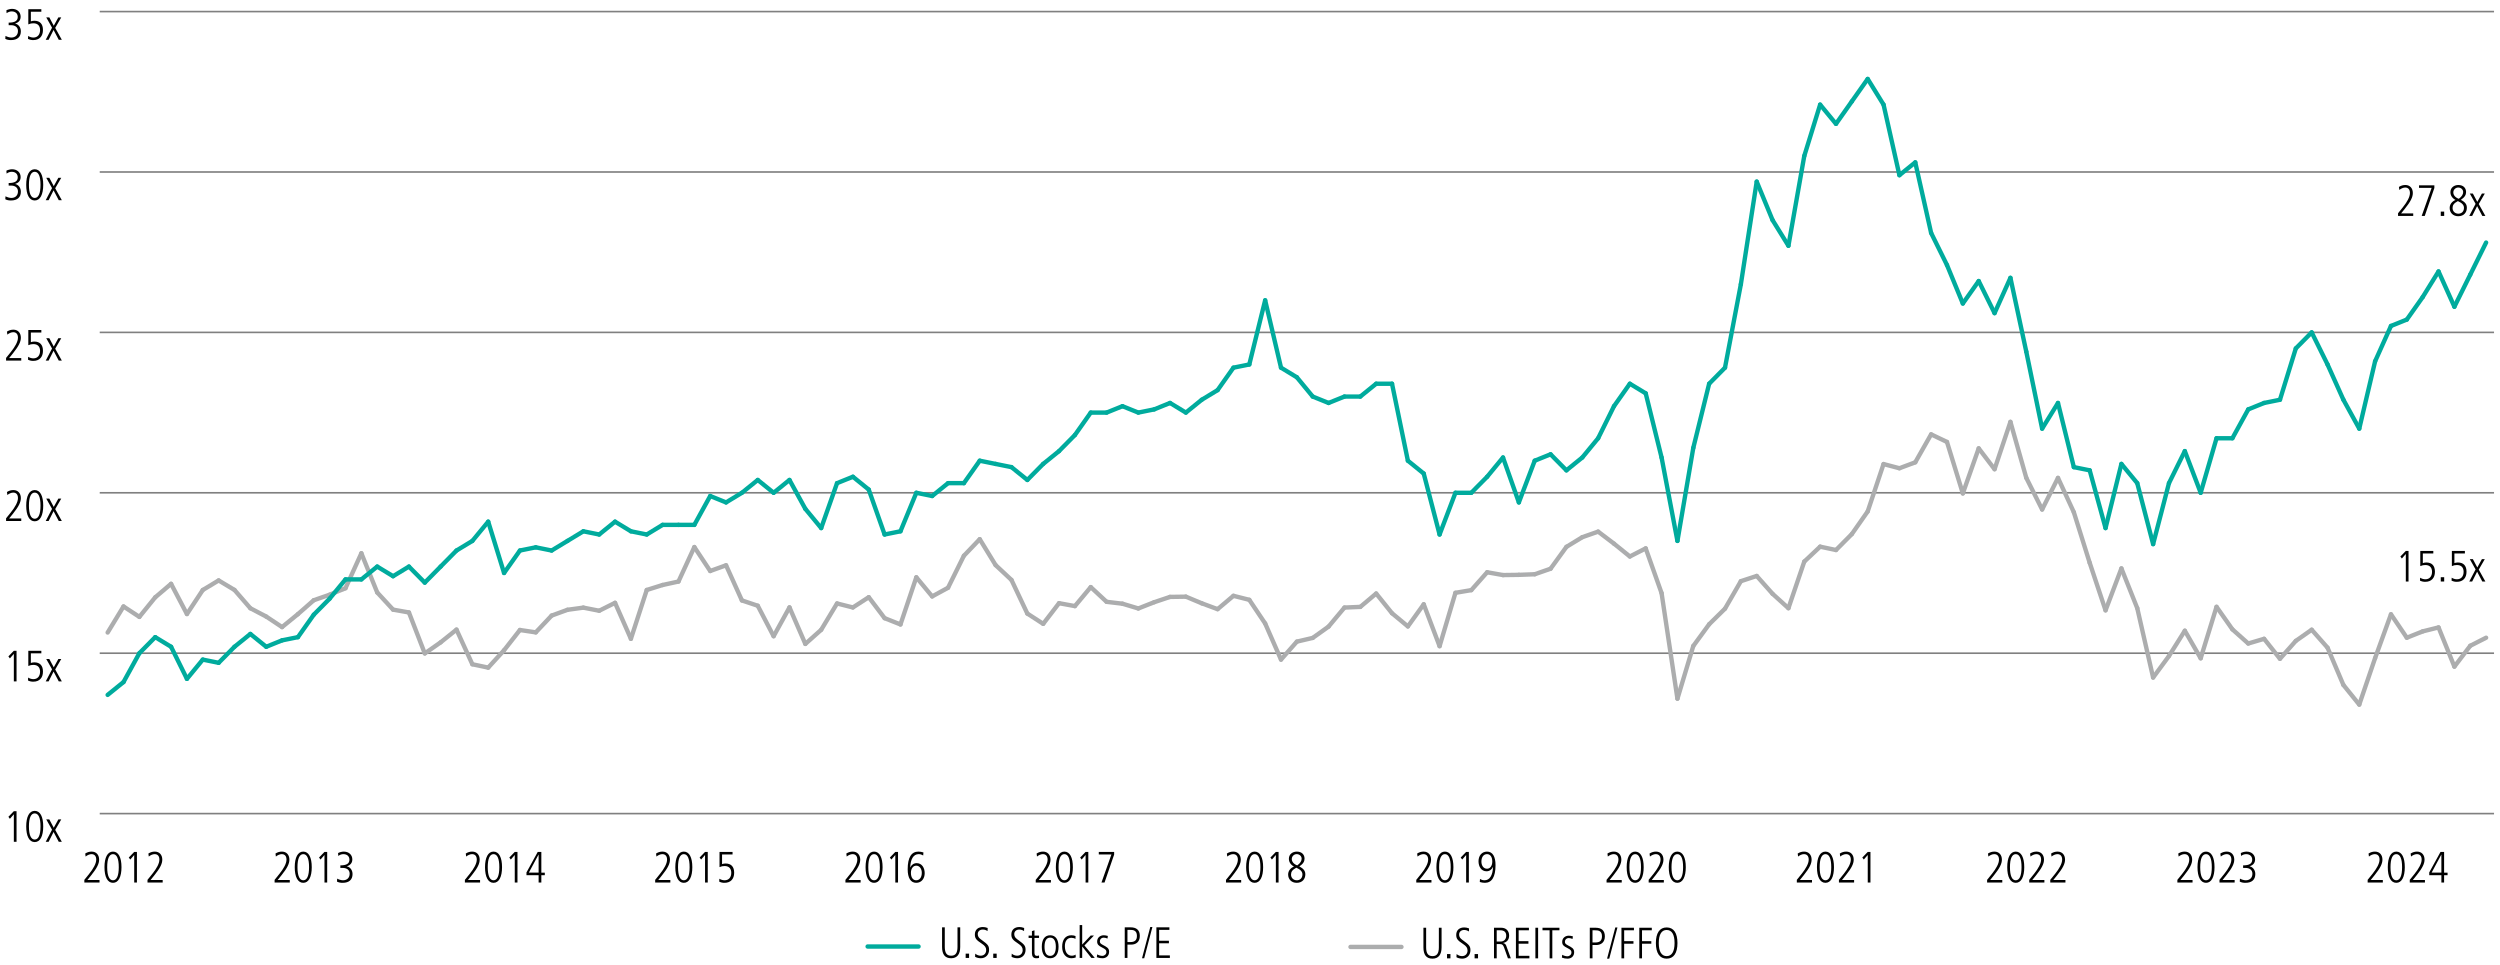 <?xml version="1.0" encoding="utf-8"?>
<!-- Generator: Adobe Illustrator 27.8.0, SVG Export Plug-In . SVG Version: 6.00 Build 0)  -->
<svg version="1.1" id="Left" xmlns="http://www.w3.org/2000/svg" xmlns:xlink="http://www.w3.org/1999/xlink" x="0px" y="0px"
	 viewBox="0 0 1140 440.23" style="enable-background:new 0 0 1140 440.23;" xml:space="preserve">
<style type="text/css">
	.st0{fill:none;stroke:#808080;stroke-width:0.75;stroke-miterlimit:10;}
	.st1{fill:none;}
	.st2{fill:none;stroke:#ACADAE;stroke-width:2;stroke-linecap:round;stroke-miterlimit:10;}
	.st3{fill:none;stroke:#00AB9D;stroke-width:2;stroke-linecap:round;stroke-miterlimit:10;}
</style>
<g>
	<line class="st0" x1="45.47" y1="371" x2="1137.28" y2="371"/>
	<g>
		<path d="M6.31,383.86v-12.56l-1.8,2.08l-0.68-0.92l2.48-2.56h1.24v13.96H6.31z"/>
		<path d="M11.95,376.87c0-4.42,1.38-7.12,3.88-7.12c2.54,0,3.88,2.72,3.88,7.12s-1.38,7.12-3.88,7.12
			C13.33,383.99,11.95,381.27,11.95,376.87z M18.47,376.87c0-3.92-0.9-5.96-2.64-5.96c-1.68,0-2.64,1.98-2.64,5.96
			c0,3.94,0.96,5.96,2.64,5.96C17.53,382.83,18.47,380.81,18.47,376.87z"/>
		<path d="M26.79,383.86l-2.36-4.48l-2.26,4.48h-1.32l2.88-5.5l-2.64-4.7h1.4l2.02,3.8l2.1-3.8h1.32l-2.76,4.78l3.02,5.42H26.79z"/>
	</g>
	<g>
		<path d="M6.31,310.71v-12.56l-1.8,2.08l-0.68-0.92l2.48-2.56h1.24v13.96H6.31z"/>
		<path d="M12.83,308.97c0.74,0.48,1.6,0.72,2.4,0.72c1.9,0,3.04-1.34,3.04-3.42c0-1.9-1.04-3.08-3.04-3.08
			c-0.82,0-1.44,0.12-2.32,0.5v-6.94h5.94v1.16h-4.78v4.4c0.38-0.14,0.98-0.28,1.54-0.28c2.62,0,3.98,1.46,3.98,4.24
			c0,2.82-1.62,4.58-4.42,4.58c-0.86,0-1.48-0.12-2.4-0.54L12.83,308.97z"/>
		<path d="M26.79,310.71l-2.36-4.48l-2.26,4.48h-1.32l2.88-5.5l-2.64-4.7h1.4l2.02,3.8l2.1-3.8h1.32l-2.76,4.78l3.02,5.42H26.79z"/>
	</g>
	<g>
		<path d="M2.77,237.57v-1.22l2.16-2.68c1.98-2.46,3.26-4.76,3.26-6.54c0-1.6-0.76-2.5-2.18-2.5c-0.86,0-1.92,0.48-2.66,1.1
			l-0.18-1.38c0.96-0.62,1.92-0.88,2.94-0.88c2.1,0,3.4,1.5,3.4,3.66c0,1.76-0.86,3.72-3.58,7.1l-1.76,2.18h5.52v1.16H2.77z"/>
		<path d="M11.95,230.59c0-4.42,1.38-7.12,3.88-7.12c2.54,0,3.88,2.72,3.88,7.12s-1.38,7.12-3.88,7.12
			C13.33,237.71,11.95,234.99,11.95,230.59z M18.47,230.59c0-3.92-0.9-5.96-2.64-5.96c-1.68,0-2.64,1.98-2.64,5.96
			c0,3.94,0.96,5.96,2.64,5.96C17.53,236.55,18.47,234.53,18.47,230.59z"/>
		<path d="M26.79,237.57l-2.36-4.48l-2.26,4.48h-1.32l2.88-5.5l-2.64-4.7h1.4l2.02,3.8l2.1-3.8h1.32l-2.76,4.78l3.02,5.42H26.79z"/>
	</g>
	<g>
		<path d="M2.77,164.43v-1.22l2.16-2.68c1.98-2.46,3.26-4.76,3.26-6.54c0-1.6-0.76-2.5-2.18-2.5c-0.86,0-1.92,0.48-2.66,1.1
			l-0.18-1.38c0.96-0.62,1.92-0.88,2.94-0.88c2.1,0,3.4,1.5,3.4,3.66c0,1.76-0.86,3.72-3.58,7.1l-1.76,2.18h5.52v1.16H2.77z"/>
		<path d="M12.83,162.69c0.74,0.48,1.6,0.72,2.4,0.72c1.9,0,3.04-1.34,3.04-3.42c0-1.9-1.04-3.08-3.04-3.08
			c-0.82,0-1.44,0.12-2.32,0.5v-6.94h5.94v1.16h-4.78v4.4c0.38-0.14,0.98-0.28,1.54-0.28c2.62,0,3.98,1.46,3.98,4.24
			c0,2.82-1.62,4.58-4.42,4.58c-0.86,0-1.48-0.12-2.4-0.54L12.83,162.69z"/>
		<path d="M26.79,164.43l-2.36-4.48l-2.26,4.48h-1.32l2.88-5.5l-2.64-4.7h1.4l2.02,3.8l2.1-3.8h1.32l-2.76,4.78l3.02,5.42H26.79z"/>
	</g>
	<g>
		<path d="M2.51,89.5c0.62,0.38,1.82,0.76,2.62,0.76c1.84,0,3.06-1.1,3.06-3c0-1.66-1.24-2.64-3.18-2.64H3.95v-1.16
			c2.96,0,4.14-0.9,4.14-2.6c0-1.42-0.94-2.52-2.78-2.52c-0.78,0-1.56,0.28-2.3,0.82l-0.1-1.32c0.48-0.32,1.78-0.66,2.58-0.66
			c2.42,0,3.92,1.54,3.92,3.56c0,1.52-0.8,2.62-2.5,3.12v0.04c1.46,0.28,2.6,1.7,2.6,3.52c0,2.56-1.58,4-4.52,4
			c-0.98,0-1.76-0.14-2.58-0.56L2.51,89.5z"/>
		<path d="M11.95,84.3c0-4.42,1.38-7.12,3.88-7.12c2.54,0,3.88,2.72,3.88,7.12s-1.38,7.12-3.88,7.12
			C13.33,91.42,11.95,88.7,11.95,84.3z M18.47,84.3c0-3.92-0.9-5.96-2.64-5.96c-1.68,0-2.64,1.98-2.64,5.96
			c0,3.94,0.96,5.96,2.64,5.96C17.53,90.26,18.47,88.24,18.47,84.3z"/>
		<path d="M26.79,91.28l-2.36-4.48l-2.26,4.48h-1.32l2.88-5.5l-2.64-4.7h1.4l2.02,3.8l2.1-3.8h1.32l-2.76,4.78l3.02,5.42H26.79z"/>
	</g>
	<g>
		<path d="M2.51,16.36c0.62,0.38,1.82,0.76,2.62,0.76c1.84,0,3.06-1.1,3.06-3c0-1.66-1.24-2.64-3.18-2.64H3.95v-1.16
			c2.96,0,4.14-0.9,4.14-2.6c0-1.42-0.94-2.52-2.78-2.52c-0.78,0-1.56,0.28-2.3,0.82L2.91,4.7c0.48-0.32,1.78-0.66,2.58-0.66
			c2.42,0,3.92,1.54,3.92,3.56c0,1.52-0.8,2.62-2.5,3.12v0.04c1.46,0.28,2.6,1.7,2.6,3.52c0,2.56-1.58,4-4.52,4
			c-0.98,0-1.76-0.14-2.58-0.56L2.51,16.36z"/>
		<path d="M12.83,16.4c0.74,0.48,1.6,0.72,2.4,0.72c1.9,0,3.04-1.34,3.04-3.42c0-1.9-1.04-3.08-3.04-3.08
			c-0.82,0-1.44,0.12-2.32,0.5V4.18h5.94v1.16h-4.78v4.4c0.38-0.14,0.98-0.28,1.54-0.28c2.62,0,3.98,1.46,3.98,4.24
			c0,2.82-1.62,4.58-4.42,4.58c-0.86,0-1.48-0.12-2.4-0.54L12.83,16.4z"/>
		<path d="M26.79,18.14l-2.36-4.48l-2.26,4.48h-1.32l2.88-5.5l-2.64-4.7h1.4l2.02,3.8l2.1-3.8h1.32l-2.76,4.78l3.02,5.42H26.79z"/>
	</g>
	<line class="st0" x1="45.47" y1="297.86" x2="1137.28" y2="297.86"/>
	<line class="st0" x1="45.47" y1="224.71" x2="1137.28" y2="224.71"/>
	<line class="st0" x1="45.47" y1="151.57" x2="1137.28" y2="151.57"/>
	<line class="st0" x1="45.47" y1="78.43" x2="1137.28" y2="78.43"/>
	<line class="st0" x1="45.47" y1="5.28" x2="1137.28" y2="5.28"/>
	<line class="st2" x1="615.83" y1="431.8" x2="639.06" y2="431.8"/>
	<line class="st2" x1="56.32" y1="276.55" x2="49.09" y2="288.43"/>
	<line class="st2" x1="63.55" y1="281.3" x2="56.32" y2="276.55"/>
	<line class="st2" x1="70.78" y1="272.38" x2="63.55" y2="281.3"/>
	<line class="st2" x1="78.01" y1="266.23" x2="70.78" y2="272.38"/>
	<line class="st2" x1="85.24" y1="280" x2="78.01" y2="266.23"/>
	<line class="st2" x1="92.47" y1="269.04" x2="85.24" y2="280"/>
	<line class="st2" x1="99.7" y1="264.68" x2="92.47" y2="269.04"/>
	<line class="st2" x1="106.93" y1="269.03" x2="99.7" y2="264.68"/>
	<line class="st2" x1="114.16" y1="277.36" x2="106.93" y2="269.03"/>
	<line class="st2" x1="121.39" y1="281.15" x2="114.16" y2="277.36"/>
	<line class="st2" x1="128.62" y1="285.95" x2="121.39" y2="281.15"/>
	<line class="st2" x1="135.85" y1="280.04" x2="128.62" y2="285.95"/>
	<line class="st2" x1="143.08" y1="273.7" x2="135.85" y2="280.04"/>
	<line class="st2" x1="150.31" y1="271.19" x2="143.08" y2="273.7"/>
	<line class="st2" x1="157.54" y1="268.23" x2="150.31" y2="271.19"/>
	<line class="st2" x1="164.78" y1="252.29" x2="157.54" y2="268.23"/>
	<line class="st2" x1="172.01" y1="270.16" x2="164.78" y2="252.29"/>
	<line class="st2" x1="179.24" y1="277.99" x2="172.01" y2="270.16"/>
	<line class="st2" x1="186.47" y1="279.28" x2="179.24" y2="277.99"/>
	<line class="st2" x1="193.7" y1="297.96" x2="186.47" y2="279.28"/>
	<line class="st2" x1="200.93" y1="292.91" x2="193.7" y2="297.96"/>
	<line class="st2" x1="208.16" y1="287.11" x2="200.93" y2="292.91"/>
	<line class="st2" x1="215.39" y1="302.9" x2="208.16" y2="287.11"/>
	<line class="st2" x1="222.62" y1="304.43" x2="215.39" y2="302.9"/>
	<line class="st2" x1="229.85" y1="296.51" x2="222.62" y2="304.43"/>
	<line class="st2" x1="237.08" y1="287.28" x2="229.85" y2="296.51"/>
	<line class="st2" x1="244.31" y1="288.36" x2="237.08" y2="287.28"/>
	<line class="st2" x1="251.54" y1="280.71" x2="244.31" y2="288.36"/>
	<line class="st2" x1="258.77" y1="278.07" x2="251.54" y2="280.71"/>
	<line class="st2" x1="266" y1="277.08" x2="258.77" y2="278.07"/>
	<line class="st2" x1="273.23" y1="278.5" x2="266" y2="277.08"/>
	<line class="st2" x1="280.46" y1="274.89" x2="273.23" y2="278.5"/>
	<line class="st2" x1="287.69" y1="291.3" x2="280.46" y2="274.89"/>
	<line class="st2" x1="294.92" y1="269.03" x2="287.69" y2="291.3"/>
	<line class="st2" x1="302.15" y1="266.76" x2="294.92" y2="269.03"/>
	<line class="st2" x1="309.38" y1="265.18" x2="302.15" y2="266.76"/>
	<line class="st2" x1="316.62" y1="249.46" x2="309.38" y2="265.18"/>
	<line class="st2" x1="323.85" y1="260.38" x2="316.62" y2="249.46"/>
	<line class="st2" x1="331.08" y1="257.77" x2="323.85" y2="260.38"/>
	<line class="st2" x1="338.31" y1="273.79" x2="331.08" y2="257.77"/>
	<line class="st2" x1="345.54" y1="276.22" x2="338.31" y2="273.79"/>
	<line class="st2" x1="352.77" y1="290.11" x2="345.54" y2="276.22"/>
	<line class="st2" x1="360" y1="276.97" x2="352.77" y2="290.11"/>
	<line class="st2" x1="367.23" y1="293.63" x2="360" y2="276.97"/>
	<line class="st2" x1="374.46" y1="287.19" x2="367.23" y2="293.63"/>
	<line class="st2" x1="381.69" y1="275.18" x2="374.46" y2="287.19"/>
	<line class="st2" x1="388.92" y1="277" x2="381.69" y2="275.18"/>
	<line class="st2" x1="396.15" y1="272.32" x2="388.92" y2="277"/>
	<line class="st2" x1="403.38" y1="281.88" x2="396.15" y2="272.32"/>
	<line class="st2" x1="410.61" y1="284.75" x2="403.38" y2="281.88"/>
	<line class="st2" x1="417.84" y1="263.25" x2="410.61" y2="284.75"/>
	<line class="st2" x1="425.07" y1="271.96" x2="417.84" y2="263.25"/>
	<line class="st2" x1="432.3" y1="268.02" x2="425.07" y2="271.96"/>
	<line class="st2" x1="439.53" y1="253.43" x2="432.3" y2="268.02"/>
	<line class="st2" x1="446.76" y1="245.87" x2="439.53" y2="253.43"/>
	<line class="st2" x1="453.99" y1="257.68" x2="446.76" y2="245.87"/>
	<line class="st2" x1="461.23" y1="264.46" x2="453.99" y2="257.68"/>
	<line class="st2" x1="468.46" y1="279.78" x2="461.23" y2="264.46"/>
	<line class="st2" x1="475.69" y1="284.47" x2="468.46" y2="279.78"/>
	<line class="st2" x1="482.92" y1="275.05" x2="475.69" y2="284.47"/>
	<line class="st2" x1="490.15" y1="276.38" x2="482.92" y2="275.05"/>
	<line class="st2" x1="497.38" y1="267.72" x2="490.15" y2="276.38"/>
	<line class="st2" x1="504.61" y1="274.43" x2="497.38" y2="267.72"/>
	<line class="st2" x1="511.84" y1="275.29" x2="504.61" y2="274.43"/>
	<line class="st2" x1="519.07" y1="277.46" x2="511.84" y2="275.29"/>
	<line class="st2" x1="526.3" y1="274.61" x2="519.07" y2="277.46"/>
	<line class="st2" x1="533.53" y1="272.19" x2="526.3" y2="274.61"/>
	<line class="st2" x1="540.76" y1="272.08" x2="533.53" y2="272.19"/>
	<line class="st2" x1="547.99" y1="275.1" x2="540.76" y2="272.08"/>
	<line class="st2" x1="555.22" y1="277.78" x2="547.99" y2="275.1"/>
	<line class="st2" x1="562.45" y1="271.69" x2="555.22" y2="277.78"/>
	<line class="st2" x1="569.68" y1="273.52" x2="562.45" y2="271.69"/>
	<line class="st2" x1="576.91" y1="284.3" x2="569.68" y2="273.52"/>
	<line class="st2" x1="584.14" y1="300.78" x2="576.91" y2="284.3"/>
	<line class="st2" x1="591.37" y1="292.58" x2="584.14" y2="300.78"/>
	<line class="st2" x1="598.6" y1="290.89" x2="591.37" y2="292.58"/>
	<line class="st2" x1="605.83" y1="285.72" x2="598.6" y2="290.89"/>
	<line class="st2" x1="613.07" y1="277.05" x2="605.83" y2="285.72"/>
	<line class="st2" x1="620.3" y1="276.74" x2="613.07" y2="277.05"/>
	<line class="st2" x1="627.53" y1="270.65" x2="620.3" y2="276.74"/>
	<line class="st2" x1="634.76" y1="279.64" x2="627.53" y2="270.65"/>
	<line class="st2" x1="641.99" y1="285.64" x2="634.76" y2="279.64"/>
	<line class="st2" x1="649.22" y1="275.56" x2="641.99" y2="285.64"/>
	<line class="st2" x1="656.45" y1="294.66" x2="649.22" y2="275.56"/>
	<line class="st2" x1="663.68" y1="270.32" x2="656.45" y2="294.66"/>
	<line class="st2" x1="670.91" y1="269.1" x2="663.68" y2="270.32"/>
	<line class="st2" x1="678.14" y1="260.95" x2="670.91" y2="269.1"/>
	<line class="st2" x1="685.37" y1="262.23" x2="678.14" y2="260.95"/>
	<line class="st2" x1="692.6" y1="262.13" x2="685.37" y2="262.23"/>
	<line class="st2" x1="699.83" y1="261.86" x2="692.6" y2="262.13"/>
	<line class="st2" x1="707.06" y1="259.34" x2="699.83" y2="261.86"/>
	<line class="st2" x1="714.29" y1="249.37" x2="707.06" y2="259.34"/>
	<line class="st2" x1="721.52" y1="244.96" x2="714.29" y2="249.37"/>
	<line class="st2" x1="728.75" y1="242.42" x2="721.52" y2="244.96"/>
	<line class="st2" x1="735.98" y1="247.91" x2="728.75" y2="242.42"/>
	<line class="st2" x1="743.21" y1="253.76" x2="735.98" y2="247.91"/>
	<line class="st2" x1="750.44" y1="250.06" x2="743.21" y2="253.76"/>
	<line class="st2" x1="757.68" y1="270.46" x2="750.44" y2="250.06"/>
	<line class="st2" x1="764.91" y1="318.6" x2="757.68" y2="270.46"/>
	<line class="st2" x1="772.14" y1="294.57" x2="764.91" y2="318.6"/>
	<line class="st2" x1="779.37" y1="284.67" x2="772.14" y2="294.57"/>
	<line class="st2" x1="786.6" y1="277.55" x2="779.37" y2="284.67"/>
	<line class="st2" x1="793.83" y1="265.02" x2="786.6" y2="277.55"/>
	<line class="st2" x1="801.06" y1="262.64" x2="793.83" y2="265.02"/>
	<line class="st2" x1="808.29" y1="270.78" x2="801.06" y2="262.64"/>
	<line class="st2" x1="815.52" y1="277.34" x2="808.29" y2="270.78"/>
	<line class="st2" x1="822.75" y1="256.09" x2="815.52" y2="277.34"/>
	<line class="st2" x1="829.98" y1="249.28" x2="822.75" y2="256.09"/>
	<line class="st2" x1="837.21" y1="250.81" x2="829.98" y2="249.28"/>
	<line class="st2" x1="844.44" y1="243.53" x2="837.21" y2="250.81"/>
	<line class="st2" x1="851.67" y1="233.21" x2="844.44" y2="243.53"/>
	<line class="st2" x1="858.9" y1="211.61" x2="851.67" y2="233.21"/>
	<line class="st2" x1="866.13" y1="213.52" x2="858.9" y2="211.61"/>
	<line class="st2" x1="873.36" y1="210.82" x2="866.13" y2="213.52"/>
	<line class="st2" x1="880.59" y1="198.07" x2="873.36" y2="210.82"/>
	<line class="st2" x1="887.82" y1="201.53" x2="880.59" y2="198.07"/>
	<line class="st2" x1="895.05" y1="225" x2="887.82" y2="201.53"/>
	<line class="st2" x1="902.29" y1="204.45" x2="895.05" y2="225"/>
	<line class="st2" x1="909.52" y1="213.96" x2="902.29" y2="204.45"/>
	<line class="st2" x1="916.75" y1="192.37" x2="909.52" y2="213.96"/>
	<line class="st2" x1="923.98" y1="217.88" x2="916.75" y2="192.37"/>
	<line class="st2" x1="931.21" y1="232.33" x2="923.98" y2="217.88"/>
	<line class="st2" x1="938.44" y1="217.93" x2="931.21" y2="232.33"/>
	<line class="st2" x1="945.67" y1="233.59" x2="938.44" y2="217.93"/>
	<line class="st2" x1="952.9" y1="256.64" x2="945.67" y2="233.59"/>
	<line class="st2" x1="960.13" y1="278.31" x2="952.9" y2="256.64"/>
	<line class="st2" x1="967.36" y1="259.2" x2="960.13" y2="278.31"/>
	<line class="st2" x1="974.59" y1="277.33" x2="967.36" y2="259.2"/>
	<line class="st2" x1="981.82" y1="308.96" x2="974.59" y2="277.33"/>
	<line class="st2" x1="989.05" y1="299.14" x2="981.82" y2="308.96"/>
	<line class="st2" x1="996.28" y1="287.61" x2="989.05" y2="299.14"/>
	<line class="st2" x1="1003.51" y1="300.19" x2="996.28" y2="287.61"/>
	<line class="st2" x1="1010.74" y1="276.71" x2="1003.51" y2="300.19"/>
	<line class="st2" x1="1017.97" y1="286.99" x2="1010.74" y2="276.71"/>
	<line class="st2" x1="1025.2" y1="293.44" x2="1017.97" y2="286.99"/>
	<line class="st2" x1="1032.43" y1="291.3" x2="1025.2" y2="293.44"/>
	<line class="st2" x1="1039.66" y1="300.41" x2="1032.43" y2="291.3"/>
	<line class="st2" x1="1046.89" y1="292.25" x2="1039.66" y2="300.41"/>
	<line class="st2" x1="1054.13" y1="287.16" x2="1046.89" y2="292.25"/>
	<line class="st2" x1="1061.36" y1="295.35" x2="1054.13" y2="287.16"/>
	<line class="st2" x1="1068.59" y1="312.34" x2="1061.36" y2="295.35"/>
	<line class="st2" x1="1075.82" y1="321.3" x2="1068.59" y2="312.34"/>
	<line class="st2" x1="1083.05" y1="300.09" x2="1075.82" y2="321.3"/>
	<line class="st2" x1="1090.28" y1="280.12" x2="1083.05" y2="300.09"/>
	<line class="st2" x1="1097.51" y1="290.8" x2="1090.28" y2="280.12"/>
	<line class="st2" x1="1104.74" y1="287.91" x2="1097.51" y2="290.8"/>
	<line class="st2" x1="1111.97" y1="286.11" x2="1104.74" y2="287.91"/>
	<line class="st2" x1="1119.2" y1="303.98" x2="1111.97" y2="286.11"/>
	<line class="st2" x1="1126.43" y1="294.48" x2="1119.2" y2="303.98"/>
	<line class="st2" x1="1133.66" y1="290.8" x2="1126.43" y2="294.48"/>
	<line class="st3" x1="395.64" y1="431.61" x2="418.86" y2="431.61"/>
	<line class="st3" x1="56.32" y1="311.02" x2="49.09" y2="316.87"/>
	<line class="st3" x1="63.55" y1="297.86" x2="56.32" y2="311.02"/>
	<line class="st3" x1="70.78" y1="290.54" x2="63.55" y2="297.86"/>
	<line class="st3" x1="78.01" y1="294.93" x2="70.78" y2="290.54"/>
	<line class="st3" x1="85.24" y1="309.56" x2="78.01" y2="294.93"/>
	<line class="st3" x1="92.47" y1="300.78" x2="85.24" y2="309.56"/>
	<line class="st3" x1="99.7" y1="302.24" x2="92.47" y2="300.78"/>
	<line class="st3" x1="106.93" y1="294.93" x2="99.7" y2="302.24"/>
	<line class="st3" x1="114.16" y1="289.08" x2="106.93" y2="294.93"/>
	<line class="st3" x1="121.39" y1="294.93" x2="114.16" y2="289.08"/>
	<line class="st3" x1="128.62" y1="292" x2="121.39" y2="294.93"/>
	<line class="st3" x1="135.85" y1="290.54" x2="128.62" y2="292"/>
	<line class="st3" x1="143.08" y1="280.3" x2="135.85" y2="290.54"/>
	<line class="st3" x1="150.31" y1="272.99" x2="143.08" y2="280.3"/>
	<line class="st3" x1="157.54" y1="264.21" x2="150.31" y2="272.99"/>
	<line class="st3" x1="164.78" y1="264.21" x2="157.54" y2="264.21"/>
	<line class="st3" x1="172.01" y1="258.36" x2="164.78" y2="264.21"/>
	<line class="st3" x1="179.24" y1="262.75" x2="172.01" y2="258.36"/>
	<line class="st3" x1="186.47" y1="258.36" x2="179.24" y2="262.75"/>
	<line class="st3" x1="193.7" y1="265.67" x2="186.47" y2="258.36"/>
	<line class="st3" x1="200.93" y1="258.36" x2="193.7" y2="265.67"/>
	<line class="st3" x1="208.16" y1="251.04" x2="200.93" y2="258.36"/>
	<line class="st3" x1="215.39" y1="246.66" x2="208.16" y2="251.04"/>
	<line class="st3" x1="222.62" y1="237.88" x2="215.39" y2="246.66"/>
	<line class="st3" x1="229.85" y1="261.28" x2="222.62" y2="237.88"/>
	<line class="st3" x1="237.08" y1="251.04" x2="229.85" y2="261.28"/>
	<line class="st3" x1="244.31" y1="249.58" x2="237.08" y2="251.04"/>
	<line class="st3" x1="251.54" y1="251.04" x2="244.31" y2="249.58"/>
	<line class="st3" x1="258.77" y1="246.66" x2="251.54" y2="251.04"/>
	<line class="st3" x1="266" y1="242.27" x2="258.77" y2="246.66"/>
	<line class="st3" x1="273.23" y1="243.73" x2="266" y2="242.27"/>
	<line class="st3" x1="280.46" y1="237.88" x2="273.23" y2="243.73"/>
	<line class="st3" x1="287.69" y1="242.27" x2="280.46" y2="237.88"/>
	<line class="st3" x1="294.92" y1="243.73" x2="287.69" y2="242.27"/>
	<line class="st3" x1="302.15" y1="239.34" x2="294.92" y2="243.73"/>
	<line class="st3" x1="309.38" y1="239.34" x2="302.15" y2="239.34"/>
	<line class="st3" x1="316.62" y1="239.34" x2="309.38" y2="239.34"/>
	<line class="st3" x1="323.85" y1="226.18" x2="316.62" y2="239.34"/>
	<line class="st3" x1="331.08" y1="229.1" x2="323.85" y2="226.18"/>
	<line class="st3" x1="338.31" y1="224.71" x2="331.08" y2="229.1"/>
	<line class="st3" x1="345.54" y1="218.86" x2="338.31" y2="224.71"/>
	<line class="st3" x1="352.77" y1="224.71" x2="345.54" y2="218.86"/>
	<line class="st3" x1="360" y1="218.86" x2="352.77" y2="224.71"/>
	<line class="st3" x1="367.23" y1="232.03" x2="360" y2="218.86"/>
	<line class="st3" x1="374.46" y1="240.8" x2="367.23" y2="232.03"/>
	<line class="st3" x1="381.69" y1="220.32" x2="374.46" y2="240.8"/>
	<line class="st3" x1="388.92" y1="217.4" x2="381.69" y2="220.32"/>
	<line class="st3" x1="396.15" y1="223.25" x2="388.92" y2="217.4"/>
	<line class="st3" x1="403.38" y1="243.73" x2="396.15" y2="223.25"/>
	<line class="st3" x1="410.61" y1="242.27" x2="403.38" y2="243.73"/>
	<line class="st3" x1="417.84" y1="224.71" x2="410.61" y2="242.27"/>
	<line class="st3" x1="425.07" y1="226.18" x2="417.84" y2="224.71"/>
	<line class="st3" x1="432.3" y1="220.32" x2="425.07" y2="226.18"/>
	<line class="st3" x1="439.53" y1="220.32" x2="432.3" y2="220.32"/>
	<line class="st3" x1="446.76" y1="210.08" x2="439.53" y2="220.32"/>
	<line class="st3" x1="453.99" y1="211.55" x2="446.76" y2="210.08"/>
	<line class="st3" x1="461.23" y1="213.01" x2="453.99" y2="211.55"/>
	<line class="st3" x1="468.46" y1="218.86" x2="461.23" y2="213.01"/>
	<line class="st3" x1="475.69" y1="211.55" x2="468.46" y2="218.86"/>
	<line class="st3" x1="482.92" y1="205.7" x2="475.69" y2="211.55"/>
	<line class="st3" x1="490.15" y1="198.38" x2="482.92" y2="205.7"/>
	<line class="st3" x1="497.38" y1="188.14" x2="490.15" y2="198.38"/>
	<line class="st3" x1="504.61" y1="188.14" x2="497.38" y2="188.14"/>
	<line class="st3" x1="511.84" y1="185.22" x2="504.61" y2="188.14"/>
	<line class="st3" x1="519.07" y1="188.14" x2="511.84" y2="185.22"/>
	<line class="st3" x1="526.3" y1="186.68" x2="519.07" y2="188.14"/>
	<line class="st3" x1="533.53" y1="183.75" x2="526.3" y2="186.68"/>
	<line class="st3" x1="540.76" y1="188.14" x2="533.53" y2="183.75"/>
	<line class="st3" x1="547.99" y1="182.29" x2="540.76" y2="188.14"/>
	<line class="st3" x1="555.22" y1="177.9" x2="547.99" y2="182.29"/>
	<line class="st3" x1="562.45" y1="167.66" x2="555.22" y2="177.9"/>
	<line class="st3" x1="569.68" y1="166.2" x2="562.45" y2="167.66"/>
	<line class="st3" x1="576.91" y1="136.94" x2="569.68" y2="166.2"/>
	<line class="st3" x1="584.14" y1="167.66" x2="576.91" y2="136.94"/>
	<line class="st3" x1="591.37" y1="172.05" x2="584.14" y2="167.66"/>
	<line class="st3" x1="598.6" y1="180.83" x2="591.37" y2="172.05"/>
	<line class="st3" x1="605.83" y1="183.75" x2="598.6" y2="180.83"/>
	<line class="st3" x1="613.07" y1="180.83" x2="605.83" y2="183.75"/>
	<line class="st3" x1="620.3" y1="180.83" x2="613.07" y2="180.83"/>
	<line class="st3" x1="627.53" y1="174.98" x2="620.3" y2="180.83"/>
	<line class="st3" x1="634.76" y1="174.98" x2="627.53" y2="174.98"/>
	<line class="st3" x1="641.99" y1="210.08" x2="634.76" y2="174.98"/>
	<line class="st3" x1="649.22" y1="215.94" x2="641.99" y2="210.08"/>
	<line class="st3" x1="656.45" y1="243.73" x2="649.22" y2="215.94"/>
	<line class="st3" x1="663.68" y1="224.71" x2="656.45" y2="243.73"/>
	<line class="st3" x1="670.91" y1="224.71" x2="663.68" y2="224.71"/>
	<line class="st3" x1="678.14" y1="217.4" x2="670.91" y2="224.71"/>
	<line class="st3" x1="685.37" y1="208.62" x2="678.14" y2="217.4"/>
	<line class="st3" x1="692.6" y1="229.1" x2="685.37" y2="208.62"/>
	<line class="st3" x1="699.83" y1="210.08" x2="692.6" y2="229.1"/>
	<line class="st3" x1="707.06" y1="207.16" x2="699.83" y2="210.08"/>
	<line class="st3" x1="714.29" y1="214.47" x2="707.06" y2="207.16"/>
	<line class="st3" x1="721.52" y1="208.62" x2="714.29" y2="214.47"/>
	<line class="st3" x1="728.75" y1="199.84" x2="721.52" y2="208.62"/>
	<line class="st3" x1="735.98" y1="185.22" x2="728.75" y2="199.84"/>
	<line class="st3" x1="743.21" y1="174.98" x2="735.98" y2="185.22"/>
	<line class="st3" x1="750.44" y1="179.36" x2="743.21" y2="174.98"/>
	<line class="st3" x1="757.68" y1="208.62" x2="750.44" y2="179.36"/>
	<line class="st3" x1="764.91" y1="246.66" x2="757.68" y2="208.62"/>
	<line class="st3" x1="772.14" y1="204.23" x2="764.91" y2="246.66"/>
	<line class="st3" x1="779.37" y1="174.98" x2="772.14" y2="204.23"/>
	<line class="st3" x1="786.6" y1="167.66" x2="779.37" y2="174.98"/>
	<line class="st3" x1="793.83" y1="129.63" x2="786.6" y2="167.66"/>
	<line class="st3" x1="801.06" y1="82.82" x2="793.83" y2="129.63"/>
	<line class="st3" x1="808.29" y1="100.37" x2="801.06" y2="82.82"/>
	<line class="st3" x1="815.52" y1="112.07" x2="808.29" y2="100.37"/>
	<line class="st3" x1="822.75" y1="71.11" x2="815.52" y2="112.07"/>
	<line class="st3" x1="829.98" y1="47.71" x2="822.75" y2="71.11"/>
	<line class="st3" x1="837.21" y1="56.48" x2="829.98" y2="47.71"/>
	<line class="st3" x1="844.44" y1="46.24" x2="837.21" y2="56.48"/>
	<line class="st3" x1="851.67" y1="36" x2="844.44" y2="46.24"/>
	<line class="st3" x1="858.9" y1="47.71" x2="851.67" y2="36"/>
	<line class="st3" x1="866.13" y1="79.89" x2="858.9" y2="47.71"/>
	<line class="st3" x1="873.36" y1="74.04" x2="866.13" y2="79.89"/>
	<line class="st3" x1="880.59" y1="106.22" x2="873.36" y2="74.04"/>
	<line class="st3" x1="887.82" y1="120.85" x2="880.59" y2="106.22"/>
	<line class="st3" x1="895.05" y1="138.4" x2="887.82" y2="120.85"/>
	<line class="st3" x1="902.29" y1="128.16" x2="895.05" y2="138.4"/>
	<line class="st3" x1="909.52" y1="142.79" x2="902.29" y2="128.16"/>
	<line class="st3" x1="916.75" y1="126.7" x2="909.52" y2="142.79"/>
	<line class="st3" x1="923.98" y1="160.35" x2="916.75" y2="126.7"/>
	<line class="st3" x1="931.21" y1="195.46" x2="923.98" y2="160.35"/>
	<line class="st3" x1="938.44" y1="183.75" x2="931.21" y2="195.46"/>
	<line class="st3" x1="945.67" y1="213.01" x2="938.44" y2="183.75"/>
	<line class="st3" x1="952.9" y1="214.47" x2="945.67" y2="213.01"/>
	<line class="st3" x1="960.13" y1="240.8" x2="952.9" y2="214.47"/>
	<line class="st3" x1="967.36" y1="211.55" x2="960.13" y2="240.8"/>
	<line class="st3" x1="974.59" y1="220.32" x2="967.36" y2="211.55"/>
	<line class="st3" x1="981.82" y1="248.12" x2="974.59" y2="220.32"/>
	<line class="st3" x1="989.05" y1="220.32" x2="981.82" y2="248.12"/>
	<line class="st3" x1="996.28" y1="205.7" x2="989.05" y2="220.32"/>
	<line class="st3" x1="1003.51" y1="224.71" x2="996.28" y2="205.7"/>
	<line class="st3" x1="1010.74" y1="199.84" x2="1003.51" y2="224.71"/>
	<line class="st3" x1="1017.97" y1="199.84" x2="1010.74" y2="199.84"/>
	<line class="st3" x1="1025.2" y1="186.68" x2="1017.97" y2="199.84"/>
	<line class="st3" x1="1032.43" y1="183.75" x2="1025.2" y2="186.68"/>
	<line class="st3" x1="1039.66" y1="182.29" x2="1032.43" y2="183.75"/>
	<line class="st3" x1="1046.89" y1="158.88" x2="1039.66" y2="182.29"/>
	<line class="st3" x1="1054.13" y1="151.57" x2="1046.89" y2="158.88"/>
	<line class="st3" x1="1061.36" y1="166.2" x2="1054.13" y2="151.57"/>
	<line class="st3" x1="1068.59" y1="182.29" x2="1061.36" y2="166.2"/>
	<line class="st3" x1="1075.82" y1="195.46" x2="1068.59" y2="182.29"/>
	<line class="st3" x1="1083.05" y1="164.74" x2="1075.82" y2="195.46"/>
	<line class="st3" x1="1090.28" y1="148.64" x2="1083.05" y2="164.74"/>
	<line class="st3" x1="1097.51" y1="145.72" x2="1090.28" y2="148.64"/>
	<line class="st3" x1="1104.74" y1="135.48" x2="1097.51" y2="145.72"/>
	<line class="st3" x1="1111.97" y1="123.78" x2="1104.74" y2="135.48"/>
	<line class="st3" x1="1119.2" y1="139.87" x2="1111.97" y2="123.78"/>
	<line class="st3" x1="1126.43" y1="125.24" x2="1119.2" y2="139.87"/>
	<line class="st3" x1="1133.66" y1="110.61" x2="1126.43" y2="125.24"/>
	<g>
		<path d="M656.12,423.05h1.24v8.94c0,3.3-1.4,5.16-4.14,5.16c-2.8,0-4.14-1.72-4.14-5.16v-8.94h1.24v8.92c0,2.8,0.92,4.02,2.9,4.02
			s2.9-1.22,2.9-4.02V423.05z"/>
		<path d="M659.84,437.01v-1.96h1.56v1.96H659.84z"/>
		<path d="M664.22,435.05c0.72,0.64,1.66,0.94,2.46,0.94c1.68,0,2.52-1.24,2.52-2.52c0-1.26-0.56-2.02-2.04-3
			c-2.54-1.66-3.12-2.42-3.12-4.18c0-2.18,1.52-3.38,3.66-3.38c0.64,0,1.36,0.12,2.18,0.44l-0.06,1.4c-0.88-0.56-1.5-0.68-2.22-0.68
			c-1.18,0-2.24,0.74-2.24,2.04c0,1.6,1.18,2.24,1.92,2.8c2.52,1.86,3.24,2.46,3.24,4.38c0,2.26-1.56,3.86-3.74,3.86
			c-0.96,0-2.02-0.26-2.64-0.66L664.22,435.05z"/>
		<path d="M672.42,437.01v-1.96h1.56v1.96H672.42z"/>
		<path d="M687.62,437.01l-1.7-4.78c-0.46-1.28-0.84-1.72-1.84-1.72h-1.58v6.5h-1.24v-13.96h3.3c2.16,0,3.6,1.38,3.6,3.56
			c0,1.86-0.98,3.04-2.74,3.38v0.04c0.8,0.16,1.22,0.64,1.42,1.2l2.1,5.78H687.62z M684.26,429.35c1.66,0,2.58-1.16,2.58-2.7
			c0-1.6-0.96-2.44-2.66-2.44h-1.68v5.14H684.26z"/>
		<path d="M691.26,437.01v-13.96h5.92v1.16h-4.68v4.96h4.46v1.16h-4.46v5.52h4.9v1.16H691.26z"/>
		<path d="M700.14,437.01v-13.96h1.24v13.96H700.14z"/>
		<path d="M706.62,437.01v-12.8h-3.24v-1.16h7.72v1.16h-3.24v12.8H706.62z"/>
		<path d="M712.38,435.37c0.62,0.4,1.58,0.7,2.32,0.7c1.04,0,1.88-0.76,1.88-1.76c0-0.86-0.36-1.26-1.96-2.06
			c-1.62-0.8-2.26-1.4-2.26-2.76c0-1.8,1.46-2.82,3-2.82c0.48,0,1.12,0.08,1.88,0.3l-0.16,1.2c-0.56-0.22-1.08-0.42-1.74-0.42
			c-1.04,0-1.74,0.74-1.74,1.64c0,0.8,0.28,1.1,1.4,1.7c1.7,0.92,2.82,1.4,2.82,3.1c0,1.82-1.26,2.96-3.04,2.96
			c-0.9,0-1.68-0.14-2.56-0.48L712.38,435.37z"/>
		<path d="M724.94,437.01v-13.96h2.64c2.58,0,4.24,1.14,4.24,3.94c0,2.8-1.86,3.94-3.92,3.94h-1.72v6.08H724.94z M727.44,429.77
			c1.94,0,3.06-0.7,3.06-2.82c0-2.64-1.84-2.74-3.24-2.74h-1.08v5.56H727.44z"/>
		<path d="M732.82,437.15l3.76-14.24h0.98l-3.74,14.24H732.82z"/>
		<path d="M739.38,437.01v-13.96h5.7v1.16h-4.46v4.96h4.24v1.16h-4.24v6.68H739.38z"/>
		<path d="M747.52,437.01v-13.96h5.7v1.16h-4.46v4.96H753v1.16h-4.24v6.68H747.52z"/>
		<path d="M755.08,430.03c0-4.58,1.72-7.12,4.92-7.12c3.2,0,4.92,2.54,4.92,7.12s-1.72,7.12-4.92,7.12
			C756.8,437.15,755.08,434.59,755.08,430.03z M763.6,430.03c0-3.9-1.24-5.96-3.62-5.96c-2.3,0-3.58,2.04-3.58,5.96
			s1.28,5.96,3.6,5.96C762.3,435.99,763.6,433.97,763.6,430.03z"/>
	</g>
	<g>
		<path d="M436.62,422.86h1.24v8.94c0,3.3-1.4,5.16-4.14,5.16c-2.8,0-4.14-1.72-4.14-5.16v-8.94h1.24v8.92c0,2.8,0.92,4.02,2.9,4.02
			s2.9-1.22,2.9-4.02V422.86z"/>
		<path d="M440.34,436.82v-1.96h1.56v1.96H440.34z"/>
		<path d="M444.72,434.86c0.72,0.64,1.66,0.94,2.46,0.94c1.68,0,2.52-1.24,2.52-2.52c0-1.26-0.56-2.02-2.04-3
			c-2.54-1.66-3.12-2.42-3.12-4.18c0-2.18,1.52-3.38,3.66-3.38c0.64,0,1.36,0.12,2.18,0.44l-0.06,1.4c-0.88-0.56-1.5-0.68-2.22-0.68
			c-1.18,0-2.24,0.74-2.24,2.04c0,1.6,1.18,2.24,1.92,2.8c2.52,1.86,3.24,2.46,3.24,4.38c0,2.26-1.56,3.86-3.74,3.86
			c-0.96,0-2.02-0.26-2.64-0.66L444.72,434.86z"/>
		<path d="M452.92,436.82v-1.96h1.56v1.96H452.92z"/>
		<path d="M461.36,434.86c0.72,0.64,1.66,0.94,2.46,0.94c1.68,0,2.52-1.24,2.52-2.52c0-1.26-0.56-2.02-2.04-3
			c-2.54-1.66-3.12-2.42-3.12-4.18c0-2.18,1.52-3.38,3.66-3.38c0.64,0,1.36,0.12,2.18,0.44l-0.06,1.4c-0.88-0.56-1.5-0.68-2.22-0.68
			c-1.18,0-2.24,0.74-2.24,2.04c0,1.6,1.18,2.24,1.92,2.8c2.52,1.86,3.24,2.46,3.24,4.38c0,2.26-1.56,3.86-3.74,3.86
			c-0.96,0-2.02-0.26-2.64-0.66L461.36,434.86z"/>
		<path d="M473.8,436.82c-0.32,0.1-0.76,0.14-1.32,0.14c-1.28,0-1.92-0.84-1.92-2.28v-6.98h-1.52v-1.08h1.52v-2.04l1.16-0.36v2.4
			h2.08v1.08h-2.08v6.7c0,1.02,0.32,1.48,1.12,1.48c0.4,0,0.62-0.04,0.96-0.22V436.82z"/>
		<path d="M475.06,431.72c0-3.26,1.32-5.24,3.82-5.24s3.82,1.98,3.82,5.24c0,3.34-1.34,5.24-3.82,5.24S475.06,435.06,475.06,431.72z
			 M481.46,431.72c0-2.74-0.92-4.16-2.6-4.16c-1.62,0-2.56,1.38-2.56,4.16c0,2.8,0.92,4.16,2.58,4.16
			C480.56,435.88,481.46,434.46,481.46,431.72z"/>
		<path d="M490.56,436.58c-0.5,0.22-1.26,0.38-1.98,0.38c-2.42,0-4.24-1.98-4.24-5.2c0-3.36,1.56-5.28,4.22-5.28
			c0.78,0,1.34,0.14,1.9,0.36l-0.06,1.32c-0.4-0.34-1.18-0.52-1.84-0.52c-1.78,0-2.98,1.32-2.98,3.78c0,2.9,1.32,4.38,3.16,4.38
			c0.62,0,1.4-0.2,1.72-0.54L490.56,436.58z"/>
		<path d="M497.66,436.82l-4.14-5.18h-0.04v5.18h-1.16v-15h1.16v8.9l3.86-4.1h1.48l-4.32,4.52l4.72,5.68H497.66z"/>
		<path d="M500.32,435.18c0.62,0.4,1.58,0.7,2.32,0.7c1.04,0,1.88-0.76,1.88-1.76c0-0.86-0.36-1.26-1.96-2.06
			c-1.62-0.8-2.26-1.4-2.26-2.76c0-1.8,1.46-2.82,3-2.82c0.48,0,1.12,0.08,1.88,0.3l-0.16,1.2c-0.56-0.22-1.08-0.42-1.74-0.42
			c-1.04,0-1.74,0.74-1.74,1.64c0,0.8,0.28,1.1,1.4,1.7c1.7,0.92,2.82,1.4,2.82,3.1c0,1.82-1.26,2.96-3.04,2.96
			c-0.9,0-1.68-0.14-2.56-0.48L500.32,435.18z"/>
		<path d="M512.88,436.82v-13.96h2.64c2.58,0,4.24,1.14,4.24,3.94c0,2.8-1.86,3.94-3.92,3.94h-1.72v6.08H512.88z M515.38,429.58
			c1.94,0,3.06-0.7,3.06-2.82c0-2.64-1.84-2.74-3.24-2.74h-1.08v5.56H515.38z"/>
		<path d="M520.76,436.96l3.76-14.24h0.98l-3.74,14.24H520.76z"/>
		<path d="M527.32,436.82v-13.96h5.92v1.16h-4.68v4.96h4.46v1.16h-4.46v5.52h4.9v1.16H527.32z"/>
	</g>
	<g>
		<path d="M1079.65,402.43v-1.22l2.16-2.68c1.98-2.46,3.26-4.76,3.26-6.54c0-1.6-0.76-2.5-2.18-2.5c-0.86,0-1.92,0.48-2.66,1.1
			l-0.18-1.38c0.96-0.62,1.92-0.88,2.94-0.88c2.1,0,3.4,1.5,3.4,3.66c0,1.76-0.86,3.72-3.58,7.1l-1.76,2.18h5.52v1.16H1079.65z"/>
		<path d="M1088.83,395.45c0-4.42,1.38-7.12,3.88-7.12c2.54,0,3.88,2.72,3.88,7.12s-1.38,7.12-3.88,7.12
			C1090.21,402.57,1088.83,399.85,1088.83,395.45z M1095.35,395.45c0-3.92-0.9-5.96-2.64-5.96c-1.68,0-2.64,1.98-2.64,5.96
			c0,3.94,0.96,5.96,2.64,5.96C1094.41,401.41,1095.35,399.39,1095.35,395.45z"/>
		<path d="M1098.85,402.43v-1.22l2.16-2.68c1.98-2.46,3.26-4.76,3.26-6.54c0-1.6-0.76-2.5-2.18-2.5c-0.86,0-1.92,0.48-2.66,1.1
			l-0.18-1.38c0.96-0.62,1.92-0.88,2.94-0.88c2.1,0,3.4,1.5,3.4,3.66c0,1.76-0.86,3.72-3.58,7.1l-1.76,2.18h5.52v1.16H1098.85z"/>
		<path d="M1113.27,402.43v-3.34h-5.54v-1.26l5.14-9.36h1.64v9.46h1.58v1.16h-1.58v3.34H1113.27z M1113.27,389.7h-0.04l-4.42,8.22
			h4.46V389.7z"/>
	</g>
	<g>
		<path d="M992.88,402.43v-1.22l2.16-2.68c1.98-2.46,3.26-4.76,3.26-6.54c0-1.6-0.76-2.5-2.18-2.5c-0.86,0-1.92,0.48-2.66,1.1
			l-0.18-1.38c0.96-0.62,1.92-0.88,2.94-0.88c2.1,0,3.4,1.5,3.4,3.66c0,1.76-0.86,3.72-3.58,7.1l-1.76,2.18h5.52v1.16H992.88z"/>
		<path d="M1002.06,395.45c0-4.42,1.38-7.12,3.88-7.12c2.54,0,3.88,2.72,3.88,7.12s-1.38,7.12-3.88,7.12
			C1003.44,402.57,1002.06,399.85,1002.06,395.45z M1008.58,395.45c0-3.92-0.9-5.96-2.64-5.96c-1.68,0-2.64,1.98-2.64,5.96
			c0,3.94,0.96,5.96,2.64,5.96C1007.64,401.41,1008.58,399.39,1008.58,395.45z"/>
		<path d="M1012.08,402.43v-1.22l2.16-2.68c1.98-2.46,3.26-4.76,3.26-6.54c0-1.6-0.76-2.5-2.18-2.5c-0.86,0-1.92,0.48-2.66,1.1
			l-0.18-1.38c0.96-0.62,1.92-0.88,2.94-0.88c2.1,0,3.4,1.5,3.4,3.66c0,1.76-0.86,3.72-3.58,7.1l-1.76,2.18h5.52v1.16H1012.08z"/>
		<path d="M1021.42,400.65c0.62,0.38,1.82,0.76,2.62,0.76c1.84,0,3.06-1.1,3.06-3c0-1.66-1.24-2.64-3.18-2.64h-1.06v-1.16
			c2.96,0,4.14-0.9,4.14-2.6c0-1.42-0.94-2.52-2.78-2.52c-0.78,0-1.56,0.28-2.3,0.82l-0.1-1.32c0.48-0.32,1.78-0.66,2.58-0.66
			c2.42,0,3.92,1.54,3.92,3.56c0,1.52-0.8,2.62-2.5,3.12v0.04c1.46,0.28,2.6,1.7,2.6,3.52c0,2.56-1.58,4-4.52,4
			c-0.98,0-1.76-0.14-2.58-0.56L1021.42,400.65z"/>
	</g>
	<g>
		<path d="M906.12,402.43v-1.22l2.16-2.68c1.98-2.46,3.26-4.76,3.26-6.54c0-1.6-0.76-2.5-2.18-2.5c-0.86,0-1.92,0.48-2.66,1.1
			l-0.18-1.38c0.96-0.62,1.92-0.88,2.94-0.88c2.1,0,3.4,1.5,3.4,3.66c0,1.76-0.86,3.72-3.58,7.1l-1.76,2.18h5.52v1.16H906.12z"/>
		<path d="M915.3,395.45c0-4.42,1.38-7.12,3.88-7.12c2.54,0,3.88,2.72,3.88,7.12s-1.38,7.12-3.88,7.12
			C916.68,402.57,915.3,399.85,915.3,395.45z M921.82,395.45c0-3.92-0.9-5.96-2.64-5.96c-1.68,0-2.64,1.98-2.64,5.96
			c0,3.94,0.96,5.96,2.64,5.96C920.88,401.41,921.82,399.39,921.82,395.45z"/>
		<path d="M925.32,402.43v-1.22l2.16-2.68c1.98-2.46,3.26-4.76,3.26-6.54c0-1.6-0.76-2.5-2.18-2.5c-0.86,0-1.92,0.48-2.66,1.1
			l-0.18-1.38c0.96-0.62,1.92-0.88,2.94-0.88c2.1,0,3.4,1.5,3.4,3.66c0,1.76-0.86,3.72-3.58,7.1l-1.76,2.18h5.52v1.16H925.32z"/>
		<path d="M934.92,402.43v-1.22l2.16-2.68c1.98-2.46,3.26-4.76,3.26-6.54c0-1.6-0.76-2.5-2.18-2.5c-0.86,0-1.92,0.48-2.66,1.1
			l-0.18-1.38c0.96-0.62,1.92-0.88,2.94-0.88c2.1,0,3.4,1.5,3.4,3.66c0,1.76-0.86,3.72-3.58,7.1l-1.76,2.18h5.52v1.16H934.92z"/>
	</g>
	<g>
		<path d="M819.35,402.43v-1.22l2.16-2.68c1.98-2.46,3.26-4.76,3.26-6.54c0-1.6-0.76-2.5-2.18-2.5c-0.86,0-1.92,0.48-2.66,1.1
			l-0.18-1.38c0.96-0.62,1.92-0.88,2.94-0.88c2.1,0,3.4,1.5,3.4,3.66c0,1.76-0.86,3.72-3.58,7.1l-1.76,2.18h5.52v1.16H819.35z"/>
		<path d="M828.53,395.45c0-4.42,1.38-7.12,3.88-7.12c2.54,0,3.88,2.72,3.88,7.12s-1.38,7.12-3.88,7.12
			C829.91,402.57,828.53,399.85,828.53,395.45z M835.05,395.45c0-3.92-0.9-5.96-2.64-5.96c-1.68,0-2.64,1.98-2.64,5.96
			c0,3.94,0.96,5.96,2.64,5.96C834.11,401.41,835.05,399.39,835.05,395.45z"/>
		<path d="M838.55,402.43v-1.22l2.16-2.68c1.98-2.46,3.26-4.76,3.26-6.54c0-1.6-0.76-2.5-2.18-2.5c-0.86,0-1.92,0.48-2.66,1.1
			l-0.18-1.38c0.96-0.62,1.92-0.88,2.94-0.88c2.1,0,3.4,1.5,3.4,3.66c0,1.76-0.86,3.72-3.58,7.1l-1.76,2.18h5.52v1.16H838.55z"/>
		<path d="M851.69,402.43v-12.56l-1.8,2.08l-0.68-0.92l2.48-2.56h1.24v13.96H851.69z"/>
	</g>
	<g>
		<path d="M732.59,402.43v-1.22l2.16-2.68c1.98-2.46,3.26-4.76,3.26-6.54c0-1.6-0.76-2.5-2.18-2.5c-0.86,0-1.92,0.48-2.66,1.1
			l-0.18-1.38c0.96-0.62,1.92-0.88,2.94-0.88c2.1,0,3.4,1.5,3.4,3.66c0,1.76-0.86,3.72-3.58,7.1l-1.76,2.18h5.52v1.16H732.59z"/>
		<path d="M741.76,395.45c0-4.42,1.38-7.12,3.88-7.12c2.54,0,3.88,2.72,3.88,7.12s-1.38,7.12-3.88,7.12
			C743.15,402.57,741.76,399.85,741.76,395.45z M748.29,395.45c0-3.92-0.9-5.96-2.64-5.96c-1.68,0-2.64,1.98-2.64,5.96
			c0,3.94,0.96,5.96,2.64,5.96C747.35,401.41,748.29,399.39,748.29,395.45z"/>
		<path d="M751.79,402.43v-1.22l2.16-2.68c1.98-2.46,3.26-4.76,3.26-6.54c0-1.6-0.76-2.5-2.18-2.5c-0.86,0-1.92,0.48-2.66,1.1
			l-0.18-1.38c0.96-0.62,1.92-0.88,2.94-0.88c2.1,0,3.4,1.5,3.4,3.66c0,1.76-0.86,3.72-3.58,7.1l-1.76,2.18h5.52v1.16H751.79z"/>
		<path d="M760.96,395.45c0-4.42,1.38-7.12,3.88-7.12c2.54,0,3.88,2.72,3.88,7.12s-1.38,7.12-3.88,7.12
			C762.35,402.57,760.96,399.85,760.96,395.45z M767.49,395.45c0-3.92-0.9-5.96-2.64-5.96c-1.68,0-2.64,1.98-2.64,5.96
			c0,3.94,0.96,5.96,2.64,5.96C766.55,401.41,767.49,399.39,767.49,395.45z"/>
	</g>
	<g>
		<path d="M645.82,402.43v-1.22l2.16-2.68c1.98-2.46,3.26-4.76,3.26-6.54c0-1.6-0.76-2.5-2.18-2.5c-0.86,0-1.92,0.48-2.66,1.1
			l-0.18-1.38c0.96-0.62,1.92-0.88,2.94-0.88c2.1,0,3.4,1.5,3.4,3.66c0,1.76-0.86,3.72-3.58,7.1l-1.76,2.18h5.52v1.16H645.82z"/>
		<path d="M655,395.45c0-4.42,1.38-7.12,3.88-7.12c2.54,0,3.88,2.72,3.88,7.12s-1.38,7.12-3.88,7.12
			C656.38,402.57,655,399.85,655,395.45z M661.52,395.45c0-3.92-0.9-5.96-2.64-5.96c-1.68,0-2.64,1.98-2.64,5.96
			c0,3.94,0.96,5.96,2.64,5.96C660.58,401.41,661.52,399.39,661.52,395.45z"/>
		<path d="M668.56,402.43v-12.56l-1.8,2.08l-0.68-0.92l2.48-2.56h1.24v13.96H668.56z"/>
		<path d="M674.88,400.79c0.78,0.46,1.3,0.62,2.08,0.62c2.32,0,3.74-2.24,3.84-6.06h-0.04c-0.5,1.18-1.6,1.96-2.9,1.96
			c-2.36,0-3.66-2.12-3.66-4.58c0-2.48,1.46-4.4,3.88-4.4c2.54,0,3.88,2.22,3.88,6.2c0,5.44-1.74,8.04-4.88,8.04
			c-0.74,0-1.6-0.16-2.3-0.38L674.88,400.79z M680.48,392.86c0-2.16-0.98-3.38-2.4-3.38c-1.5,0-2.56,1.26-2.56,3.42
			c0,1.66,0.86,3.24,2.56,3.24C679.46,396.15,680.48,394.87,680.48,392.86z"/>
	</g>
	<g>
		<path d="M559.05,402.43v-1.22l2.16-2.68c1.98-2.46,3.26-4.76,3.26-6.54c0-1.6-0.76-2.5-2.18-2.5c-0.86,0-1.92,0.48-2.66,1.1
			l-0.18-1.38c0.96-0.62,1.92-0.88,2.94-0.88c2.1,0,3.4,1.5,3.4,3.66c0,1.76-0.86,3.72-3.58,7.1l-1.76,2.18h5.52v1.16H559.05z"/>
		<path d="M568.23,395.45c0-4.42,1.38-7.12,3.88-7.12c2.54,0,3.88,2.72,3.88,7.12s-1.38,7.12-3.88,7.12
			C569.61,402.57,568.23,399.85,568.23,395.45z M574.75,395.45c0-3.92-0.9-5.96-2.64-5.96c-1.68,0-2.64,1.98-2.64,5.96
			c0,3.94,0.96,5.96,2.64,5.96C573.81,401.41,574.75,399.39,574.75,395.45z"/>
		<path d="M581.79,402.43v-12.56l-1.8,2.08l-0.68-0.92l2.48-2.56h1.24v13.96H581.79z"/>
		<path d="M595.23,398.73c0,1.86-1.16,3.84-3.94,3.84c-2.32,0-3.9-1.58-3.9-3.78c0-1.66,1.04-2.94,2.66-3.64
			c-1.52-0.82-2.32-2.06-2.32-3.56c0-2.08,1.7-3.26,3.62-3.26c2.26,0,3.52,1.38,3.52,3.2c0,1.28-0.56,2.32-2.38,3.58
			C594.65,396.21,595.23,397.31,595.23,398.73z M588.71,398.83c0,1.46,1.08,2.58,2.66,2.58c1.32,0,2.54-0.88,2.54-2.66
			c0-1.26-0.84-2.2-2.78-3.08C589.29,396.65,588.71,397.53,588.71,398.83z M593.55,391.58c0-1.2-1-2.1-2.28-2.1
			c-1.14,0-2.22,0.96-2.22,2.24c0,1.2,0.9,2.32,2.5,2.9C592.97,393.61,593.55,392.52,593.55,391.58z"/>
	</g>
	<g>
		<path d="M472.29,402.43v-1.22l2.16-2.68c1.98-2.46,3.26-4.76,3.26-6.54c0-1.6-0.76-2.5-2.18-2.5c-0.86,0-1.92,0.48-2.66,1.1
			l-0.18-1.38c0.96-0.62,1.92-0.88,2.94-0.88c2.1,0,3.4,1.5,3.4,3.66c0,1.76-0.86,3.72-3.58,7.1l-1.76,2.18h5.52v1.16H472.29z"/>
		<path d="M481.47,395.45c0-4.42,1.38-7.12,3.88-7.12c2.54,0,3.88,2.72,3.88,7.12s-1.38,7.12-3.88,7.12
			C482.85,402.57,481.47,399.85,481.47,395.45z M487.99,395.45c0-3.92-0.9-5.96-2.64-5.96c-1.68,0-2.64,1.98-2.64,5.96
			c0,3.94,0.96,5.96,2.64,5.96C487.05,401.41,487.99,399.39,487.99,395.45z"/>
		<path d="M495.03,402.43v-12.56l-1.8,2.08l-0.68-0.92l2.48-2.56h1.24v13.96H495.03z"/>
		<path d="M502.27,402.43l4.54-12.8h-5.76v-1.16h7v1.22l-4.38,12.74H502.27z"/>
	</g>
	<g>
		<path d="M385.52,402.43v-1.22l2.16-2.68c1.98-2.46,3.26-4.76,3.26-6.54c0-1.6-0.76-2.5-2.18-2.5c-0.86,0-1.92,0.48-2.66,1.1
			l-0.18-1.38c0.96-0.62,1.92-0.88,2.94-0.88c2.1,0,3.4,1.5,3.4,3.66c0,1.76-0.86,3.72-3.58,7.1l-1.76,2.18h5.52v1.16H385.52z"/>
		<path d="M394.7,395.45c0-4.42,1.38-7.12,3.88-7.12c2.54,0,3.88,2.72,3.88,7.12s-1.38,7.12-3.88,7.12
			C396.08,402.57,394.7,399.85,394.7,395.45z M401.22,395.45c0-3.92-0.9-5.96-2.64-5.96c-1.68,0-2.64,1.98-2.64,5.96
			c0,3.94,0.96,5.96,2.64,5.96C400.28,401.41,401.22,399.39,401.22,395.45z"/>
		<path d="M408.26,402.43v-12.56l-1.8,2.08l-0.68-0.92l2.48-2.56h1.24v13.96H408.26z"/>
		<path d="M415.1,395.55c0.5-1.18,1.6-1.96,2.9-1.96c2.36,0,3.66,2.12,3.66,4.58c0,2.4-1.4,4.4-3.88,4.4c-2.5,0-3.88-2.2-3.88-6.2
			c0-5.44,1.74-8.04,4.88-8.04c0.74,0,1.6,0.16,2.3,0.38l-0.1,1.4c-0.9-0.5-1.42-0.62-2.08-0.62c-2.34,0-3.7,2.24-3.84,6.06H415.1z
			 M420.34,397.99c0-1.66-0.88-3.24-2.56-3.24c-1.36,0-2.4,1.28-2.4,3.26c0,2.18,0.98,3.4,2.4,3.4
			C419.28,401.41,420.34,400.17,420.34,397.99z"/>
	</g>
	<g>
		<path d="M298.76,402.43v-1.22l2.16-2.68c1.98-2.46,3.26-4.76,3.26-6.54c0-1.6-0.76-2.5-2.18-2.5c-0.86,0-1.92,0.48-2.66,1.1
			l-0.18-1.38c0.96-0.62,1.92-0.88,2.94-0.88c2.1,0,3.4,1.5,3.4,3.66c0,1.76-0.86,3.72-3.58,7.1l-1.76,2.18h5.52v1.16H298.76z"/>
		<path d="M307.94,395.45c0-4.42,1.38-7.12,3.88-7.12c2.54,0,3.88,2.72,3.88,7.12s-1.38,7.12-3.88,7.12
			C309.32,402.57,307.94,399.85,307.94,395.45z M314.46,395.45c0-3.92-0.9-5.96-2.64-5.96c-1.68,0-2.64,1.98-2.64,5.96
			c0,3.94,0.96,5.96,2.64,5.96C313.52,401.41,314.46,399.39,314.46,395.45z"/>
		<path d="M321.5,402.43v-12.56l-1.8,2.08l-0.68-0.92l2.48-2.56h1.24v13.96H321.5z"/>
		<path d="M328.02,400.69c0.74,0.48,1.6,0.72,2.4,0.72c1.9,0,3.04-1.34,3.04-3.42c0-1.9-1.04-3.08-3.04-3.08
			c-0.82,0-1.44,0.12-2.32,0.5v-6.94h5.94v1.16h-4.78v4.4c0.38-0.14,0.98-0.28,1.54-0.28c2.62,0,3.98,1.46,3.98,4.24
			c0,2.82-1.62,4.58-4.42,4.58c-0.86,0-1.48-0.12-2.4-0.54L328.02,400.69z"/>
	</g>
	<g>
		<path d="M211.99,402.43v-1.22l2.16-2.68c1.98-2.46,3.26-4.76,3.26-6.54c0-1.6-0.76-2.5-2.18-2.5c-0.86,0-1.92,0.48-2.66,1.1
			l-0.18-1.38c0.96-0.62,1.92-0.88,2.94-0.88c2.1,0,3.4,1.5,3.4,3.66c0,1.76-0.86,3.72-3.58,7.1l-1.76,2.18h5.52v1.16H211.99z"/>
		<path d="M221.17,395.45c0-4.42,1.38-7.12,3.88-7.12c2.54,0,3.88,2.72,3.88,7.12s-1.38,7.12-3.88,7.12
			C222.55,402.57,221.17,399.85,221.17,395.45z M227.69,395.45c0-3.92-0.9-5.96-2.64-5.96c-1.68,0-2.64,1.98-2.64,5.96
			c0,3.94,0.96,5.96,2.64,5.96C226.75,401.41,227.69,399.39,227.69,395.45z"/>
		<path d="M234.73,402.43v-12.56l-1.8,2.08l-0.68-0.92l2.48-2.56h1.24v13.96H234.73z"/>
		<path d="M245.61,402.43v-3.34h-5.54v-1.26l5.14-9.36h1.64v9.46h1.58v1.16h-1.58v3.34H245.61z M245.61,389.7h-0.04l-4.42,8.22h4.46
			V389.7z"/>
	</g>
	<g>
		<path d="M125.22,402.43v-1.22l2.16-2.68c1.98-2.46,3.26-4.76,3.26-6.54c0-1.6-0.76-2.5-2.18-2.5c-0.86,0-1.92,0.48-2.66,1.1
			l-0.18-1.38c0.96-0.62,1.92-0.88,2.94-0.88c2.1,0,3.4,1.5,3.4,3.66c0,1.76-0.86,3.72-3.58,7.1l-1.76,2.18h5.52v1.16H125.22z"/>
		<path d="M134.4,395.45c0-4.42,1.38-7.12,3.88-7.12c2.54,0,3.88,2.72,3.88,7.12s-1.38,7.12-3.88,7.12
			C135.78,402.57,134.4,399.85,134.4,395.45z M140.93,395.45c0-3.92-0.9-5.96-2.64-5.96c-1.68,0-2.64,1.98-2.64,5.96
			c0,3.94,0.96,5.96,2.64,5.96C139.99,401.41,140.93,399.39,140.93,395.45z"/>
		<path d="M147.96,402.43v-12.56l-1.8,2.08l-0.68-0.92l2.48-2.56h1.24v13.96H147.96z"/>
		<path d="M153.76,400.65c0.62,0.38,1.82,0.76,2.62,0.76c1.84,0,3.06-1.1,3.06-3c0-1.66-1.24-2.64-3.18-2.64h-1.06v-1.16
			c2.96,0,4.14-0.9,4.14-2.6c0-1.42-0.94-2.52-2.78-2.52c-0.78,0-1.56,0.28-2.3,0.82l-0.1-1.32c0.48-0.32,1.78-0.66,2.58-0.66
			c2.42,0,3.92,1.54,3.92,3.56c0,1.52-0.8,2.62-2.5,3.12v0.04c1.46,0.28,2.6,1.7,2.6,3.52c0,2.56-1.58,4-4.52,4
			c-0.98,0-1.76-0.14-2.58-0.56L153.76,400.65z"/>
	</g>
	<g>
		<path d="M38.46,402.43v-1.22l2.16-2.68c1.98-2.46,3.26-4.76,3.26-6.54c0-1.6-0.76-2.5-2.18-2.5c-0.86,0-1.92,0.48-2.66,1.1
			l-0.18-1.38c0.96-0.62,1.92-0.88,2.94-0.88c2.1,0,3.4,1.5,3.4,3.66c0,1.76-0.86,3.72-3.58,7.1l-1.76,2.18h5.52v1.16H38.46z"/>
		<path d="M47.64,395.45c0-4.42,1.38-7.12,3.88-7.12c2.54,0,3.88,2.72,3.88,7.12s-1.38,7.12-3.88,7.12
			C49.02,402.57,47.64,399.85,47.64,395.45z M54.16,395.45c0-3.92-0.9-5.96-2.64-5.96c-1.68,0-2.64,1.98-2.64,5.96
			c0,3.94,0.96,5.96,2.64,5.96C53.22,401.41,54.16,399.39,54.16,395.45z"/>
		<path d="M61.2,402.43v-12.56l-1.8,2.08l-0.68-0.92l2.48-2.56h1.24v13.96H61.2z"/>
		<path d="M67.26,402.43v-1.22l2.16-2.68c1.98-2.46,3.26-4.76,3.26-6.54c0-1.6-0.76-2.5-2.18-2.5c-0.86,0-1.92,0.48-2.66,1.1
			l-0.18-1.38c0.96-0.62,1.92-0.88,2.94-0.88c2.1,0,3.4,1.5,3.4,3.66c0,1.76-0.86,3.72-3.58,7.1l-1.76,2.18h5.52v1.16H67.26z"/>
	</g>
	<g>
		<path d="M1093.51,98.46v-1.22l2.16-2.68c1.98-2.46,3.26-4.76,3.26-6.54c0-1.6-0.76-2.5-2.18-2.5c-0.86,0-1.92,0.48-2.66,1.1
			l-0.18-1.38c0.96-0.62,1.92-0.88,2.94-0.88c2.1,0,3.4,1.5,3.4,3.66c0,1.76-0.86,3.72-3.58,7.1l-1.76,2.18h5.52v1.16H1093.51z"/>
		<path d="M1104.29,98.46l4.54-12.8h-5.76v-1.16h7v1.22l-4.38,12.74H1104.29z"/>
		<path d="M1112.99,98.46V96.5h1.56v1.96H1112.99z"/>
		<path d="M1124.89,94.76c0,1.86-1.16,3.84-3.94,3.84c-2.32,0-3.9-1.58-3.9-3.78c0-1.66,1.04-2.94,2.66-3.64
			c-1.52-0.82-2.32-2.06-2.32-3.56c0-2.08,1.7-3.26,3.62-3.26c2.26,0,3.52,1.38,3.52,3.2c0,1.28-0.56,2.32-2.38,3.58
			C1124.31,92.23,1124.89,93.34,1124.89,94.76z M1118.37,94.86c0,1.46,1.08,2.58,2.66,2.58c1.32,0,2.54-0.88,2.54-2.66
			c0-1.26-0.84-2.2-2.78-3.08C1118.95,92.68,1118.37,93.56,1118.37,94.86z M1123.21,87.61c0-1.2-1-2.1-2.28-2.1
			c-1.14,0-2.22,0.96-2.22,2.24c0,1.2,0.9,2.32,2.5,2.9C1122.63,89.63,1123.21,88.55,1123.21,87.61z"/>
		<path d="M1131.93,98.46l-2.36-4.48l-2.26,4.48h-1.32l2.88-5.5l-2.64-4.7h1.4l2.02,3.8l2.1-3.8h1.32l-2.76,4.78l3.02,5.42H1131.93z
			"/>
	</g>
	<g>
		<path d="M1097.05,265.17v-12.56l-1.8,2.08l-0.68-0.92l2.48-2.56h1.24v13.96H1097.05z"/>
		<path d="M1103.57,263.43c0.74,0.48,1.6,0.72,2.4,0.72c1.9,0,3.04-1.34,3.04-3.42c0-1.9-1.04-3.08-3.04-3.08
			c-0.82,0-1.44,0.12-2.32,0.5v-6.94h5.94v1.16h-4.78v4.4c0.38-0.14,0.98-0.28,1.54-0.28c2.62,0,3.98,1.46,3.98,4.24
			c0,2.82-1.62,4.58-4.42,4.58c-0.86,0-1.48-0.12-2.4-0.54L1103.57,263.43z"/>
		<path d="M1112.99,265.17v-1.96h1.56v1.96H1112.99z"/>
		<path d="M1117.97,263.43c0.74,0.48,1.6,0.72,2.4,0.72c1.9,0,3.04-1.34,3.04-3.42c0-1.9-1.04-3.08-3.04-3.08
			c-0.82,0-1.44,0.12-2.32,0.5v-6.94h5.94v1.16h-4.78v4.4c0.38-0.14,0.98-0.28,1.54-0.28c2.62,0,3.98,1.46,3.98,4.24
			c0,2.82-1.62,4.58-4.42,4.58c-0.86,0-1.48-0.12-2.4-0.54L1117.97,263.43z"/>
		<path d="M1131.93,265.17l-2.36-4.48l-2.26,4.48h-1.32l2.88-5.5l-2.64-4.7h1.4l2.02,3.8l2.1-3.8h1.32l-2.76,4.78l3.02,5.42H1131.93
			z"/>
	</g>
</g>
</svg>
